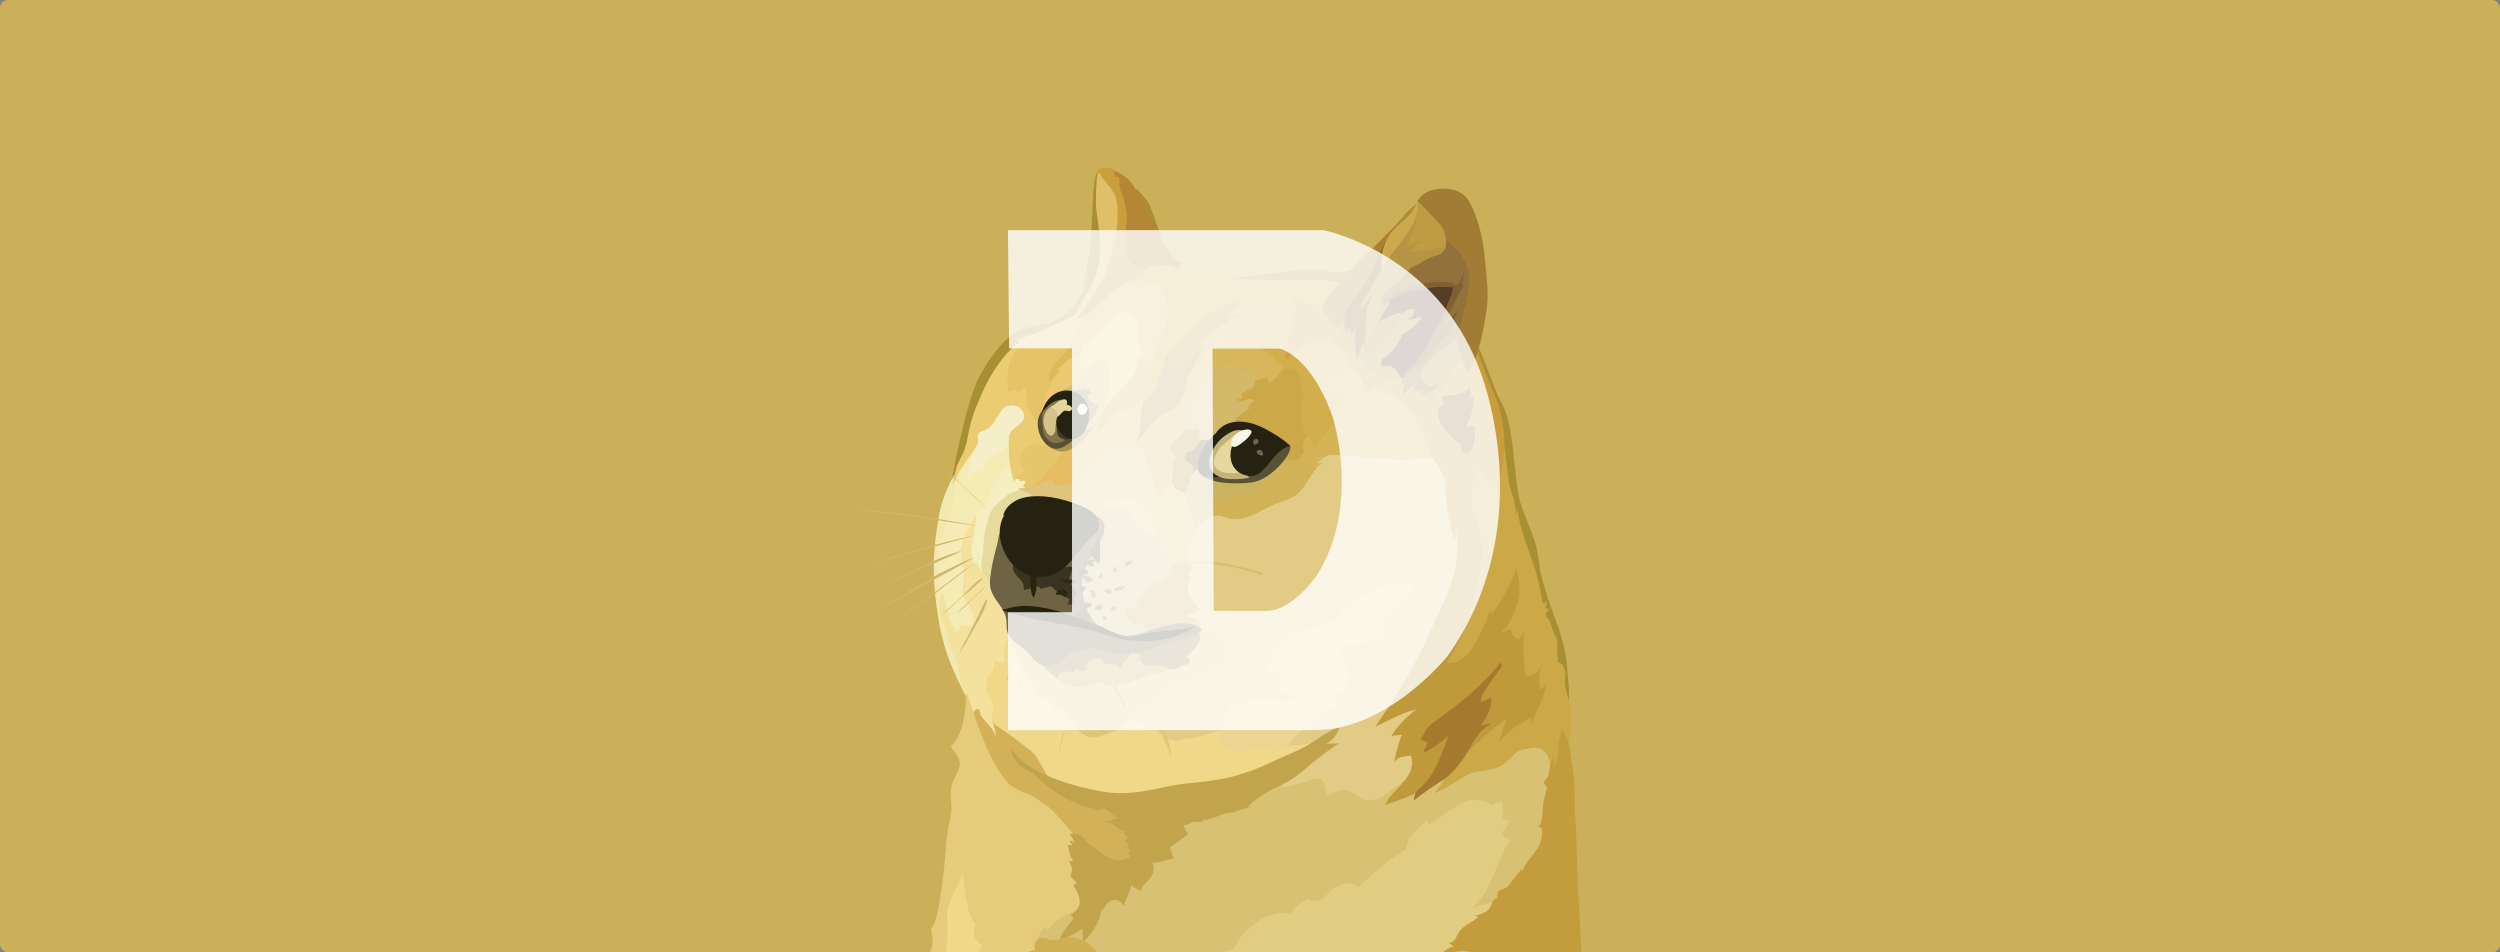 <svg fill="none" height="120" viewBox="0 0 315 120" width="315" xmlns="http://www.w3.org/2000/svg" xmlns:xlink="http://www.w3.org/1999/xlink"><rect x="0" y="0" width="315" height="120" fill="#808080" stroke="none"/><clipPath id="a"><rect height="120" rx="1" width="315"/></clipPath><clipPath id="b"><rect height="120" rx="1" width="315"/></clipPath><g clip-path="url(#a)"><g clip-path="url(#b)"><rect fill="#cbaf59" height="120" rx="1" width="315"/><path d="m143.509 93.408-1.855-3.512 1.079-4.392 7.696-2.972-3.275-6.721 1.618-6.787 3.039-6.077 9.39-1.477 6.901-6.579 14.899 1.127 2.925 15.931-5.632 20.058-3.209 10.384-13.006.492-6.039-4.184-7.072-2.953z" fill="#e2cc85"/><path d="m166.322 93.294s-1.798.824-4.865.634c-.89-1.193-7.109-1.751-7.109-1.751s-.776-.237-2.149.331c-1.382.558-2.688.492-3.909.795-1.222.303-2.433-1.287-3.37-1.619-.937-.35-2.178-1.193-2.178-1.193l-2.622-.256-5.263-2.224-8.358-8.33-2.272 3.559-.701 4.402 2.528 5.216 6.806 6.2 13.271 3.37 7.867-2.319 9.854-4.165z" fill="#f1d789"/><path d="m119.172 63.855 1.685-5.102 2.007-3.294 6.465-.54-1.94 5.661-5.406 9.617 2.244 8.586-3.976 1.988-1.221-1.874-.984-4.298-.067-4.828z" fill="#f4ecb4"/><path d="m126.423 92.944-1.24-1.732s-.331-.824-.142-1.543c.189-.729.161-.776.066-1.051-.094-.275-.89-1.221-.842-2.035.047-.824-.066-1.098.539-1.751.635-.634.445-1.732.445-1.732l.824.511.189-.284s.303.237.303.606c.066-.511-.208-2.878.417-3.417.634-.539 1.732 2.527 1.732 2.527l-.682-4.449-1.751-4.563-3.114-4.165-.19-4.591v-.398s-1.429 2.196-1.827 3.928c-.283 1.193.398 2.641.256 4.354-.114 1.704-.256 1.571.161 2.244.416.672 1.429 2.064 1.032 3.067-.35.861-1.543.256-1.543.256s-.237.701-.559.956c-.113-.416-.236-.681-.464-.937-.018.161-.066.379-.066.379s-.208-.653-.416-1.477c-.284-1.098-.587-2.546-.862-3.322-.113.445-.397 1.798-.397 1.798l.161 2.083.776 2.859.748 1.874.729 2.291.634 1.543.511 1.174.445 2.641 2.149 2.272 1.145.511z" fill="#f3e19d"/><path d="m120.299 59.69s-1.543 2.622-1.988 5.263-.843 5.434-.559 9.031c.284 3.626.824 5.85 1.259 7.44.748 2.641 2.689 6.314 2.689 6.314l.066-.142s-.511-.937-.776-1.94c-.256-1.003-.351-2.196-.587-2.736-.209-.539-.559-1.003-.729-1.666-.161-.634-.19-1.638-.682-2.385-.208-.303-.464-1.098-.539-1.893-.095-1.193.047-2.527-.067-3.626-.208-1.827-.35-3.067-.161-4.023.19-.956 1.174-3.673 1.78-5.831.398-1.382.161-2.546.89-3.748.729-1.193 1.174-2.244 1.335-2.972.189-.663-1.931 2.916-1.931 2.916z" fill="#f2e8b0"/><path d="m127.616 58.639s-.795.237-1.174.653c-.379.398-.54.729-1.051 1.401-.511.682-.539 1.221-.956 2.064-.416.824-1.335 2.064-1.448 2.509-.114.445-.303 2.527-.54 3.512-.208.985.237 2.196.237 2.196l.54-.114s0 .701.539 1.174c.54.464.634-1.571.634-1.571l2.017-6.806 3.038-2.064.331-1.666z" fill="#f5eec0"/><path d="m129.092 61.725s-1.429.095-2.129.606c-.284.208-.398.379-.701.634-.558.464-1.126.89-1.401 1.496-.303.606-.634 1.524-.861 3.256-.095.729-.095 1.401-.161 1.988-.095.795-.237 1.429-.161 1.874.095.909 1.032 1.382 1.126 2.414l1.941-.985 1.827-7.204 3.881-2.433-2.196-2.461z" fill="#e6db9d"/><path d="m129.395 126.028-8.661.208-4.591-.35s.284-3.37.35-4.165c.161-.493.701-1.894.862-2.149.113-.379.255-1.335-.067-2.509.209-.331.862-.511 1.591-7.042.284-2.433.331-4.279.539-5.434.303-1.637.511-2.243.464-2.859-.066-.984-.142-1.703-.047-2.461.142-1.003 1.126-2.196 1.098-3.02-.019-.653-.35-1.079-.634-1.477s-.512-.729-.512-.729 1.941-1.335 1.922-6.711c.066.019.114.047.114.047l.956 2.717.653.795 2.508 4.676 3.228 3.133 4.771 3.209 2.991 3.257.303 8.68-3.909 5.074z" fill="#e5cb7a"/><path d="m130.796 118.54s.067-1.079.956-1.78c.142.237.237.464.209.635.161-.284 1.287-2.102 3.833-2.575 2.547-.464 3.162-2.319 3.162-2.319l5.405-4.913 6.181-5.689 7.516-2.641 3.512-.861s.067.256-.066.824c.653-.047 2.102-.379 3.607-.909.606-.237 1.173-.331 1.476-.019.445.416.512 1.401.54 1.988.729-.161 1.571-.861 2.243-.795 1.08.114 2.036 1.382 3.134 1.382 1.448 0 2.101-.89 3.114-1.59.606-.416 1.477-.937 1.969-1.287 1.174-.861 13.593-4.657 13.593-4.657l4.354.284.701 4.676-.379 12.287-19.935 10.413-31.427 4.818-12.798-3.275z" fill="#d8c173"/><path d="m117.506 126.056s1.145-2.594 1.685-6.342c.445-3.067.047-3.768.161-4.752.161-1.477 1.827-4.354 1.969-4.913.113 1.145.445 5.471 1.638 6.437-.256.379-.682 1.685.842 2.688-.256.54-.776 1.193-.445 2.177.331.985.729 2.386.54 3.929-.54.113-1.127.35-1.591.795-.463.417-4.799-.019-4.799-.019z" fill="#f1d789"/><path d="m137.139 124.248 6.976-1.94.303.094s.161.095.161.417c.445-.256.823-.209 1.098-.379.142.303.284 1.306.909 1.429.653.142 1.353-.284 2.063-.823.701-.559 1.496-1.259 2.102-1.543.113.189.397.776.587 1.259.795-.634 2.177-3.209 4.146-3.162.189-.445.89-2.063 2.735-3.303 1.827-1.24 2.973-1.335 4.402-1.222.559-.728 1.288-1.382 2.064-1.845.236.094.89.492 1.704.113.823-.378 1.751-1.846 2.972-2.035 1.079-.161 1.893.398 1.893.398s3.559-3.531 6.011-4.705c-.095-.284-.284-1.354 2.594-3.72.161.142.047.539.161.558.047 0 .747-.303 1.637-.984 1.098-.824 2.414-1.685 3.209-1.922 1.496-.445 3.086.464 3.086.464s.19-.142.445-.208c.379-.066.653-.114.862-.189-.019.492.255 1.334 0 2.063 0 0 .397.237.937.398-.161.35-.512 1.24-1.098 1.666.492.236.558.511 1.259.748-.284.397-.748 1.079-.957 1.495-.208.445-.956 2.291-1.287 2.991-.35.701-.823 1.988-1.051 2.244-.236.255-1.05 1.353-1.685 1.893.559-.208 2.859-.909 3.834-1.174-.587.862-6.011 8.917-6.011 8.917l-10.924 3.257-5.357.908-27.916-.019-2.461-1.221z" fill="#e0cd81"/><path d="m129.329 61.469s-.823 0-.984.114.823.35 1.126.464.956.634 1.127 1.051c.16.398 5.916 2.717 5.916 2.717l4.07-.208 1.401-1.941-2.669-2.338 1.874-5.519-2.48.398-5.964 3.559-2.991 1.145z" fill="#dfc57c"/><path d="m138.265 63.296s.161.303.559.303c.842 0 1.618.208 1.94.634.54.681 2.035 2.859 2.035 2.859l3.578 1.287.237-4.212-3.909-2.717-4.449 1.638v.208z" fill="#e5cc7c"/><path d="m137.565 64.858s.653.047 1.476-.256c.824-.303 2.177-.956 2.764-.701.824.35.653 1.448 1.543 2.433.54.606 1.524.587 2.083 1.24.558.653 2.48.35 2.48.35l.729 3.928-2.925 3.749-.956 4.657h-3.957l-3.616-1.429-1.78-4.307.89-4.354z" fill="#d2c281"/><path d="m145.213 65.048s.142.047.303.047c-.114.095-.35.303-.256.843.095.539.398 1.221.142 1.638.114.142.284.303.445.776.161.464.209.89 1.259.956-.236.142-.416.331-.416.331s.729.634 1.098 1.221c.379-.019 1.382-.331 1.382-.331l.208.142.445-.189s-.416-.161-.114-1.174c.284-.89.54-.843.559-.909.019-.066.208-1.003.208-1.382.142-.492.256-1.988.256-1.988l-.303-3.304-1.704-1.032-1.382-1.335-1.306 2.461-.862.861-.066 2.13z" fill="#e2c270"/><path d="m149.312 62.283s.303.861.416 1.524c.067-.208.067-.398.067-.398s.236 1.306.284 1.846c.094-.019.189-.047.208.047.019.095.237 1.145.189 1.732.114-.208.653-1.032 1.59-1.59.379-.237.824-.492 1.288-.511.729-.019 1.259.464 2.13.464 2.101 0 4.004-1.543 5.405-2.016 1.032-.35 1.921-.606 2.546-1.174.303-.256.843-.824 1.335-1.666.653-1.126 1.335-2.101 2.016-2.224-.539.095-.937.066-.937.066s.208-.208.559-.492c.35-.284.776-.634 1.382-.634 1.079 0 1.618.161 2.224.161.606-.019.956-.161.956-.161s.634.445 2.064.445c1.429.019 2.385.142 3.133.208s3.256-.208 3.976-.189c.748.019 1.353.331 1.353.331l-2.319-6.74-8.33-7.279-4.96 3.512-7.63 7.63-7.383 2.736-1.543 1.732v2.641z" fill="#ccb360"/><path d="m165.877 58.421s.209-.208.559-.492.776-.634 1.382-.634c1.079 0 1.619.161 2.224.161.606-.019.957-.161.957-.161s.634.445 2.063.445c1.43.019 2.386.142 3.133.208.748.066 3.257-.208 3.976-.189.748.019 1.354.331 1.354.331l-1.051-3.038-1.221-2.319-3.484-3.815s-4.184-2.461-4.212-2.48c-.019-.019-1.448-.398-1.448-.398l-3.787 2.291-3.436 8.889-.066 1.874 2.224 1.051c.559-.937 1.174-1.685 1.752-1.78-.521.057-.919.057-.919.057z" fill="#d5b457"/><path d="m165.83 59.056c-.331.019-.606-.047-.681-.284-.284-.795-.512-.909-.748-.909-.237 0-.559.511-.748.558-.189.047-.417-.587-.417-.587l-.208-.095s-1.221.795-2.082 1.732c-.862.937-2.272 2.527-2.906 2.811-.635.284-2.812.379-3.56.54-.747.161-1.571.7-1.685.824-.113.123.332.256.398.379.066.114-.729.066-.795.189-.048.095.189.634.303.909.208-.095.416-.161.653-.161.729-.019 1.259.464 2.13.464 2.101 0 4.004-1.543 5.405-2.016 1.032-.35 1.921-.606 2.546-1.174.303-.256.843-.824 1.335-1.666.36-.577.71-1.117 1.06-1.514z" fill="#d2b257"/><path d="m135.69 105.903s-.189-.701-1.921-2.509c-.493-.511-.795-.937-1.127-1.24-.823-.776-1.306-.984-1.893-1.429-1.287-.956-2.688-.956-3.767-2.13-1.08-1.174-2.339-3.417-3.209-5.708-.862-2.291-1.098-3.02-1.098-3.086 0-.066.236-.511.539-.445.303.066.303.653.379.795.019.047.236.35.511.653.445.511 1.079 1.127 1.401 2.035-.066-.776-.331-1.638-.331-1.638s1.666 1.051 3.085 2.149c1.43 1.098 2.017 1.477 2.433 2.177.417.7 1.401 2.546 1.875 3.086.473.539 6.929 2.575 6.929 2.575l3.067 2.291 1.524 3.341-1.193 1.874-2.291.493-3.72-1.666z" fill="#d2b159"/><path d="m127.426 94.392s.777 1.24 2.67 2.414c1.704 1.032 4.402 1.969 6.806 2.527 1.382.331 2.764.587 4.004.606 3.342.047 5.642-.909 8.491-1.221 1.543-.161 3.436-.284 5.405-.748 2.528-.606 4.023-1.287 6.058-2.244 1.477-.681 2.831-1.193 3.929-1.846 1.543-.909 2.669-1.922 3.976-2.224-.161.445-.332 1.24-1.619 2.063.681-.019 1.619-.066 1.619-.066s-.909.539-2.509 1.751c-.984.748-2.291 2.016-3.625 2.859-.862.54-1.799.937-2.414 1.259-1.496.823-2.102 1.24-3.086 2.243.35-.019.378 0 .378 0s-1.24.161-2.129.634c-.19 0-.512-.066-1.08.095-.444.142-1.031.464-1.637.634-.862.256-1.146.142-1.146.142l.142.284s-1.126-.019-1.495.019c.066.019.047.048.047.048s-.047 0-.189.066c-.114.066-.303.189-.587.255-.114.019-.208.019-.35.048.047.113.416.748.587 1.126-.142.095-2.272 1.704-2.272 1.704s.094.142.161.331c.066.209.094.512.161.654.161.284.255.331.255.331s-.255.047-.7.161c-.379.094-.843.255-1.496.35-.189.019-.398.047-.606.047.095.209.511 1.004-.255 1.922-.777.909-1.004 1.051-1.24 1.638-.067-.048-.19-.142-.379-.237-.256-.114-.606-.284-.729-.511-.019.094-.114.464-.284.89-.237.634-.587 1.259-.653 1.732-.256-.284-.729-.843-1.382-.729s-1.174 1.003-1.287 1.259c0-.161-.114-.284-.142-.095-.019.209-.379 2.386-2.386 4.146-.019-.444-.019-1.429-.066-1.751-.189.19-.417.464-1.78 1.051-1.334.587-1.126 1.174-1.126 1.174s-.114-.937.606-1.922c.728-.984 1.173-1.448 1.173-1.524 0-.019-.019-.113-.094-.208-.095-.095-.284-.208-.284-.284.113-.047 1.24-.587 1.174-1.704-.067-1.003-.493-1.524-.796-1.893-.047-.048.445-.398.379-.511-.047-.067-.653-.512-.729-.748.019-.114.047-.303.095-.417.066-.208.113-.35.094-.492-.047-.237-.302-.89-.378-.956.066.019.539 0 .539 0s-.378-.606-.445-.89c-.066-.284-.208-1.032-.284-1.174.161.019.559.048.559 0 .019-.142-.35-.378-.189-.558.113.019.331.114.539.379-.113-.303-.303-.89-.7-1.127.189-.066.823-.237 1.382.095.558.331.748.795.748.795s.331.255.842.634c.587.464 1.335 1.127 2.528 1.59.255.142.908.142 1.382.048.284-.067.444-.161.586-.237.114-.066.209-.095.209-.095s-.19-.378-.351-.586c.161 0 .351.018.351.018s.113-.255-.398-.747c.114-.114.256-.19.256-.379-.161-.019-.445-.256-.511-.35.094-.066.236-.284.397-.35-.142-.114-.492-.587-.653-.635.161-.047.445-.208.445-.208s-.795-.208-1.051-.379c-.255-.189-.634-.511-.861-.605-.237-.095-.653-.142-.824-.332.161.048.417 0 .606 0 .142 0 .208.019.256.019-.019-.066-.019-.208.35-.255.35-.067.511-.161.511-.161s-.35-.019-.748-.398c-.397-.379-.729-.681-.956-.729-.237-.047-.681.161-.956.142-.379-.047-.54-.236-.54-.236s-1.259.113-4.051-1.591c-2.414-1.476-3.465-2.783-3.465-2.783s-.284-.095-.653-.303c-.908-.473-2.167-1.458-2.13-2.745z" fill="#c2a44d"/><path d="m162.252 37.577s.331.095.558.379c.445.511.729 1.477-.284 2.509.398.142.559.189.909.142-.35.416-1.145 1.306-1.193 2.083-.047.634.351.824.351.824s-.606.701-.635 1.874c.142-.161.464-.511.938-.89.7-.558 1.666-1.193 2.319-1.59-.019.256.066.492.066.492s1.221-1.003 2.244-.558c.463.208.255.861.255.861s.634-.237 1.079.208c.445.445 1.079 1.59 1.401 2.035.142.208.511.606.89 1.221.445.729.937 1.732 1.287 2.717.019-.492.142-1.259 1.543-.776 1.401.492 2.992 1.524 4.326 3.559 1.335 2.035 1.666 4.326 2.338 5.197.682.842 1.382 2.243 1.43 2.83.047.587-.208 2.48 1.192 7.601.398-1.59 1.004-5.121 1.004-5.121l.331-3.114.379-9.636-10.063-8.358-7.866-5.708-5.121.492z" fill="#caa13e"/><path d="m180.947 51.918s-.142-.937-2.508-2.527c-2.367-1.571-4.213-1.571-5.916-2.906-1.307-1.051-2.67-3.465-3.56-4.26-.861-.786-1.003-3.058-1.003-3.058l2.906-2.433 4.326-6.248 3.654-4.023 1.751 2.433 2.433 2.859 1.354 5.736.492 8.396z" fill="#b59544"/><path d="m183.872 61.981s.161-1.827-.464-3.768c-.624-1.94-1.987-5.386-2.622-6.673-.255-1.429-.066-1.543.209-1.704.284-.161 1.306-.748 1.874-2.811.558-2.064 2.319-2.13 2.319-2.13l1.079-.795 1.638 4.099 1.429 3.701.445 2.83.331 2.414-.776 5.102-3.834 3.465z" fill="#c89d3a"/><path d="m129.395 126.028s-.861-1.591-.908-2.272c-.019-.653.236-1.079.236-1.079s-.331-.493-.634-.606c.066-.331.189-.729.445-1.004.256-.302.748-.7.842-.842.095-.142.142-.331.417-.379.284-.047.587-.047.587-.416v-.682s.113-.066.208-.189c.066-.095.114-.208.161-.237.095-.047.54-.189.776-.142.237.048.862.303 1.193.284.682-.019 1.477-.539 2.736-.303 1.893.351 2.338 1.638 3.436 2.367.748.511 1.524.284 1.637.284h.256c.047 0 .398-.398.587-.379.379.019.416.332.653.35.559.067 1.638-.283 2.177-.141.256.066.587.331.682.681.113.35.019.795-.256 1.051-.587.539-1.145 1.051-1.259 1.495.161.114.445.379.445.379s-.255.237-.729.464c-.208.095-.539.255-.908.303-.701.066-1.572.161-2.083.909-.511.747-2.272.331-2.272.331z" fill="#ceb052"/><path d="m180.786 99.939s1.477-1.969 1.988-2.944c.511-1.003-1.618-13.735-1.618-13.735l4.278-14.019-.113-4.563s.208-4.212.7-6.039c.587 1.051 2.414 2.319 2.812 2.991.189-1.287.823-4.004.728-6.901.351.54 1.193 5.964 1.193 5.964l.843 3.654 1.098 3.881 1.221 4.099.729 2.83.416.681.35 1.193.332 1.287.956 3.02.558 2.48.445 4.496s.161.558.208 1.051c.019.492-.066.776-.066.861 0 .095.161 1.079.095 1.827-.095.748-.095 1.335-.682 1.874s-.956 3.748-.956 3.748l-1.051-.7s.209-.956-.283-1.827c-.493-.861-1.449-1.051-1.988-.909-.54.114-1.619.284-1.969.587-.332.303-1.146 1.24-1.893 1.666-.938.558-2.462.606-3.276.795-.823.189-1.732.748-2.688 1.401-.994.644-1.997 1.107-2.367 1.25z" fill="#cca847"/><path d="m180.786 120.623s.824.539 2.339.908c1.514.37 5.386 2.594 5.386 2.594l3.256 1.988 4.023.303 3.531-.492s.113-1.496-.114-7.072c-.236-5.594-.416-6.389-.416-6.806 0-.416-.142-7.516-.303-9.059s-.047-3.114-.095-4.023c-.047-.909-.558-4.61-.795-5.566-.256-.956-.748-1.429-.823-1.429-.067.019-.464 1.799-.464 2.244s-.095 1.524-.095 1.798c-.066-.019-.095-.189-.095-.256-.094.237-.208.653-.255.7-.048.047.066-.398 0-.492s-.19-.047-.161-.284c.019-.237.066-.416.066-.416s-.284.416-.492 1.477c-.208 1.051-.208 1.079-.284 1.174-.066.114-.445.492-.464.634-.019.256.35.511.379.653.019.237-.332 1.335-.445 1.874-.114.54-.066 1.591-.19 2.13-.094.492-.189.776-.511.985.237.047.464.113.464.113s.331 1.401-.511 2.594c-.303.416-.379.606-.7.984-.635.701-1.127 1.496-1.174 2.017-.048-.19-.067-.464-.067-.464s-.984 1.145-1.401 1.798c-.539.843-1.287.795-1.495 1.004-.208.208-.256.587-.189.89-.19.047-.54.113-.777.842-.113.379-.397.748-.842 1.003-.445.256-.985.332-1.259.398.237.066.331.066.445.142-.142.237-.795.606-1.524 1.079-.729.445-1.079 1.098-1.259 1.524-.19.398-.464.653-.909.701.189.113.464.378.606.463-.208.048-.559.048-1.193.587-.662.549-.89.71-1.193.758z" fill="#c39d3c"/><path d="m166.72 125.867s.587-.909 2.064-1.477c1.476-.587 3.038-.7 3.653-.89.587-.189 1.051-.445 1.78-.587-.066.559-.095 1.004-.256 1.382.54.095 1.894-.956 2.622-1.192.729-.237 2.386-.587 2.528-.701.142-.113.445-.795.539-.823.095-.019.351.142.512.142.303 0 2.432-1.969 4.117-1.941 1.666.019 3.56 1.401 3.276 2.641.445-.255.908-.492 1.287-.397-.047.16-.066.35-.066.35s.908-.208 1.145.094c.256.303.114.587.729 1.307.492.606.35.748.256.956.236.066 1.401.464 2.48 1.477 1.079 1.003-8.614.378-8.614.378l-17.882-.161z" fill="#d2ba6b"/><path d="m194.843 86.176s-.302 1.638-.842 2.67-1.126 2.461-1.126 2.461 0-.511.113-.956c-.681.398-2.338 1.354-2.811 1.78-.445.398-1.193 1.098-1.382 1.429.445-1.306.908-2.48.984-3.02-.681.492-3.862 3.114-5.519 4.847l-5.159 4.175s-.795.445-1.826.861c-.89.379-1.941.701-2.717 1.003.208-.558.539-1.05 1.003-1.524.492-.464 1.969-2.064 2.196-2.811.209-.776.256-1.24-.019-1.893-.255.066-.842.095-1.24.208-.397.114-.823.54-.823.54s.303-1.732.956-3.37c-.492.019-1.335.161-1.335.161s1.174-1.969 3.181-3.341c-.332.066-1.079.256-1.799.558-1.174.492-2.461 1.221-3.417 1.619.539-.748 4.326-6.153 6.579-11.189 2.243-5.026 3.086-6.314 3.578-9.012.256-1.335.189-3.304.256-5.074.066-1.751.284-3.323.142-4.373.586.729 2.783 2.783 2.858 7.374.067 4.591-2.101 10.791-4.401 14.133.558.161 2.016.35 3.511-2.244 1.496-2.594 1.477-3.322 2.017-4.402.066.54.047.729.047.729s2.177-2.641 3.209-5.964c.208 1.429.824 2.688-.142 5.311-.861 2.366-1.988 2.944-1.988 2.944s.559-.095 1.382-.587c.142.35.114.748.35.89.237.142.559.379.606.606.256-.379.653-.861.777-1.221-.095.748-.161 4.023.189 5.689.729-.066 1.477-.114 1.988-1.429-.351 1.287-.351 2.064-.114 3.162.388-.265.738-.738.738-.738z" fill="#c0993a"/><path d="m170.251 33.999s-.729.303-1.969.303c-1.079 0-.776-.416-2.461-.416-2.594 0-11.653 1.496-13.243 1.477-1.032-.019 3.483.445 3.483.445l11.539.161 2.319-.189.862-1.751z" fill="#a88f33"/><path d="m140.329 56.557s-1.477 1.126-2.102 1.988c-.634.861-.956 1.429-1.666 2.13.237.019.492-.066.492-.066s0 .189-.113.237c.236-.019.416.066.539.189-.208.114-.776.681-.331 1.354.331.511 1.032.558 1.032.558s-.161.464.511.416c1.448-.066 3.067-.701 3.815-.539.748.189 1.174.256 1.704 1.174.558.909 1.05 1.051 1.05 1.051s.332-.843.256-2.102c.445-1.079.445-2.13.445-2.13l-.492-3.626-2.149-2.717-2.783 1.543z" fill="#e3c571"/><path d="m142.97 56.017s.208.492 1.079.54c-.095.208-.095.237-.066.398.018.161.047.398.047.398s.113-.047.255-.189c.048.208-.047.539 0 .776.048.237.142.416.142.416s.019-.047.048-.095c.019-.047.189.511.653.937 0-.114.047-.189.047-.189s0 .161.114.331c-.047-.019-.095-.066-.095-.066s.048 1.496.303 2.272c.066-.095.095-.114.114-.161 0-.047-.019.416-.067.748-.066.331-.019.795-.019.795s.256-.208.559-.331c.284-.114.748-.464 1.032-1.24s.378-1.354.378-1.354.161.303.19.558c.019.237.464.114.464.114l.094-1.032.559-2.338.511-1.448 2.461-3.834 4.449-3.417 3.881.89 3.275-4.449-5.641-3.389-5.339.558-4.847 6.711-3.881 6.087z" fill="#d8b65b"/><path d="m170.932 46.305s-.331.066-1.287.558c-.956.492-1.619.653-1.988 1.382-.379.729-.398 1.306-.398 1.306s.654-.284 1.032-.379c.398-.095.843-.066.795.095-.047.142-.189.303-.189.303s.748-.019.729.35c-.019.379-.142.776-.284.956-.142.189-.729.464-.795.682-.161.445.066.464-.019.824-.066.35-.379 1.032-1.401 2.225-1.051 1.193-1.496 2.035-1.496 2.035s-.511-.956-.776-1.78c-.189.095-1.193.653-1.193.653l-2.328-8.112.047-.54s.208-.256.256-.729c-.351-.114-.398-.208-.862-.653s-.842-.985-1.618-1.354c-.114-.208-.256-.492-.824-.606-.558-.114-.909-.208-.909-.208s.303-.114.445-.35c-.35.047-.634.161-1.401.142-.776-.019-.861-.047-1.287.019-.426.066-.937.256-1.127-.398-.208-.161-.653-.019-1.031.54-.379.558-.512 1.003-1.24 1.221-.019.142-.095.511-.332.909-.208.35-.539.701-.984 1.221-.701.824-.587 2.177-1.704 3.209-1.127 1.032.189-2.859.189-2.859l1.799-4.307 5.121-5.008 7.951-.54.777 4.118 3.881 1.335z" fill="#d3ae4d"/><path d="m172.191 47.214-3.341-4.818-2.338-1.799s-1.666-3.067-1.78-3.162c-.095-.066-1.666-.237-2.669-.303l.189.464s.331.095.558.379c.445.511.729 1.477-.284 2.508.398.142.559.189.909.142-.35.416-1.145 1.306-1.193 2.083-.047.634.351.824.351.824s-.606.701-.635 1.874c.142-.161.464-.511.938-.89.7-.558 1.666-1.193 2.319-1.59-.019.256.066.492.066.492s1.221-1.003 2.244-.558c.463.208.255.861.255.861s.634-.237 1.079.208 1.079 1.59 1.401 2.035c.142.208.511.606.89 1.221.445.729.937 1.732 1.287 2.717.019-.379.095-.909.748-.909z" fill="#caa13e"/><path d="m122.097 60.901s-.237-.587 0-1.732.606-1.685.729-3.37c.114-1.685 1.221-3.786 1.221-3.786l3.039-1.382 2.148.587.635 2.878-2.717 1.496s-.142.634-.909 1.145c-.776.511-1.827.909-2.082 1.429-.256.539-.332 1.003-.332 1.003s-.776-.161-1.24.35c-.492.521-.473.985-.492 1.382z" fill="#f4efc8"/><path d="m128.231 60.135s-.256.161-.445.558c-.189-.303-.634-2.102-.653-3.72-.019-1.619-.114-2.016.256-2.575.378-.558 1.845-1.145 1.637-2.149-.208-.956-1.079-1.354-2.149-1.079-.747.189-1.306 1.78-2.082 2.575-.587.606-1.287.511-1.477.843-.255.445-.019.89-.094 1.174-.019.095-.256.606-.682 1.221-.861 1.24-2.319 2.991-2.509 4.563.067-.89.019-.909.256-1.893l-.142-.237.937-3.067.606-2.527 1.354-4.231 2.385-4.326 2.319-2.594 2.414.161.284 3.626 1.382 6.806 2.906 3.578-4.657 3.133z" fill="#ebcc73"/><path d="m129.679 61.422s-.397.095-.539.019c-.142-.066-.284-.161-.237-.256.047-.095.303-.256.303-.331 0-.066-.019-.256-.237-.284-.217-.028-.284.114-.284.114s-.208-.161-.378-.189c.142-.019.303-.019.303-.019s-.398-.189-.824-.237c.237-.142.701-.558 1.004-.558.302 0 .492-.047.444-.208-.047-.161-.284-.398-.539-.492.095-.114.161-.284-.066-.748-.237-.464-.142-.776-.067-.89.067-.142.303-.398.417-.558.113-.161.208-.379.397-.492.095-.066.398-.189.701-.303.331-.114.606-.256.795-.114.208.142.114.331.114.331s.653-.237 1.24.066c.587.284 2.016.464 2.016.464l.511 1.032-3.389 2.906-1.401.701z" fill="#e5c66b"/><path d="m134.384 56.67s-1.051.701-1.287.956c.142.019.378.114.284.256-.114.142-.796.634-1.174 1.098-.398.464-.776 1.051-.909 1.335-.142.256-1.221 1.003-1.59 1.098.776 0 2.338-.956 2.925-.956-.019.284.161.606.492.634.331.019 1.287.208 2.575-.587 1.287-.776.861-1.354 1.401-1.732 1.032-.682 1.448-1.287 2.016-1.666.558-.379.861-.464.861-.464s.019-.284.19-.256c.161.019.208.161.208.161s.984-.701 2.243-.89c-.047-.019-.066-.066-.066-.066s.095-.047.114-.095c0 0 .066-.095.113-.047.048.047.114.398.209.54.208-.095.605-.985.605-.985l.956-2.736v-2.499l-.747.142-5.614 2.385-3.407 3.531z" fill="#e6bd62"/><path d="m150.552 44.412s.492-.114.861-.35c-.113.303-.113.634-.605 1.354-.493.729-.512.824-.909 1.571-.398.776-.445 1.893-.824 2.385.303-.142.54-.161.54-.161s-.379.331-.54.682c-.161.35-.445 1.079-1.145 1.524-.701.445-1.59.729-2.547 1.78-.956 1.032-1.94 2.338-2.432 2.811.255-.445.606-1.335.7-1.922.095-.587-.019-1.287.142-2.064s.161-1.335.937-2.688c.777-1.354 2.102-6.058 2.102-6.058l2.859-.909z" fill="#b6933f"/><path d="m148.488 42.679s-.861 1.24-1.098 2.338c-.236 1.098-.019 1.003-.161 1.543-.142.54 0 1.003 0 1.003s.379-.681 1.193-1.174c.814-.492 1.477-.842 1.874-1.259.398-.445.729-1.174 1.591-1.732-.351-.047-.843-.208-.937-.189.35-.398 1.4-1.003 2.461-1.732 1.05-.748.984-1.051 2.688-1.799-.558.095-.824-.047-1.287 0 .189-.398.842-.587 1.495-1.24.653-.653-.416-1.619-.416-1.619l-4.989 3.02z" fill="#c49937"/><path d="m134.942 40.426.114-.909 1.429-2.291 1.496-4.023v-5.5l-.114-3.181.237-2.083.18-.663.189-.256 1.221.634 1.685 2.291.161 4.421-1.637 6.976-4.677 5.102z" fill="#dfc068"/><path d="m138.663 21.267s-.748.019-.909 3.133-.237 4.752-.35 6.295c-.114 1.543-.379 2.48-.512 3.389-.142.909-.208 2.149-.634 2.906-.189.35-.587 1.448-1.524 2.272-1.051.909-2.622 1.543-2.859 1.59-.416.095-2.527.303-3.388.776-.303.161-.824.35-1.401.89-1.146 1.032-2.67 2.878-3.768 5.102-1.685 3.323-3.37 12.703-3.37 12.703l.379-.634s.047-.843.89-2.319c.823-1.477.587-3.133 1.732-5.964.445-1.079 1.003-2.48 1.685-3.673 1.079-1.94 2.385-3.607 3.701-4.515 2.149-1.477 4.515-1.798 4.515-1.798l2.547-1.685s.445-.861 1.032-1.846c.823-1.382 1.874-2.925 2.101-5.168.35-3.323-.492-5.5-.445-7.469.048-1.969.066-3.417.464-3.768.398-.35.114-.218.114-.218z" fill="#a88f33"/><path d="m138.663 36.129s1.126-2.764 1.637-5.216c.095-.492.284-.985.332-1.382.236-2.319.302-3.275 0-4.544-.237-.937-1.146-1.78-1.619-2.433-.464-.681-.682-.937-.587-1.079s.464-.379.824-.35c.35.019 1.258.095 2.016.937.729.843 1.306 3.701 1.306 3.701l.606 3.768 1.543 4.752z" fill="#c99e3d"/><path d="m149.217 33.251s-.208.095-.587 0c.019.189-.019.558-.378.795-.398-.161-4.118.161-4.118.161s-1.732-.303-2.272-2.594c-.379-1.524.284-3.626.066-5.008-.331-2.035-.795-2.433-.842-3.067-.047-.634-.095-.795-.095-1.193-.208-.047-.331-.114-.539-.114-.048-.189.047-.35-.161-.682.113.047.89.142 1.798 1.003.748.701.748.956.862 1.098.142.142 1.287 1.126 1.779 2.101.493.975 1.449 4.099 1.666 4.61.067.208.209.416.559.89.549.681 1.353 1.808 2.262 1.997z" fill="#b58634"/><path d="m143.083 23.7c.35.558 1.004 1.685 1.543 2.878.559 1.259.89 2.291 1.591 3.133-.379-1.098-1.051-3.256-1.449-4.023-.445-.814-1.353-1.685-1.685-1.988z" fill="#a88f33"/><path d="m136.646 39.262s-.956.237-2.735 1.174c-.587.303-1.146.558-1.685.795-1.401.634-2.906 1.221-4.099 1.543.095.114.142.161.142.161s0 .464.256.729c-.142.142-2.036 1.429-1.477 5.736.378-.142.823-.331.89-.331.113.019.142.331.284.331s.605-.189 1.098-.824c-.019.256-.303 2.83 1.221 4.563.284-.331 1.003-1.429 1.003-1.429l.019-.35s.066-1.221.464-2.338c.398-1.127 1.174-1.94 1.174-1.94l4.051-5.784z" fill="#e6c367"/><path d="m132.86 47.753s-.284.208-.606.303c-.066-.237-.161-1.051.398-1.846.653-.956 2.082-2.196 2.48-3.181.255-.634.142-2.224 2.414-4.26 2.271-2.035 3.161-2.736 3.161-2.736l3.673-1.846 4.515 1.78-2.243 8.794-1.742 4.118-6.929-1.306z" fill="#dcba5a"/><path d="m135.501 45.368.861-1.079v-.767s.956-.256 1.988-1.306c1.032-1.051 2.461-3.067 3.72-2.944 1.259.142 1.382 2.736 1.43 3.465.047.729.208 2.385.464 3.275.284.89-3.067 4.26-3.067 4.26l-2.272 1.732z" fill="#e9ce77"/><path d="m138.17 54.351s.701-1.098.19-1.335c.303-.682.861-1.401.861-1.401s.398-.985 1.685-2.196c1.287-1.221 2.083-2.016 2.291-2.83.208-.824.208-1.619.208-1.619s.256.208.445.303c.208.095 1.193.909 1.051 2.546s-.748 2.319-.748 2.319-.587.587-1.003.89c-.445.303-.606.653-1.354.681.113-.095.255-.142.255-.142s-.776-.095-1.192.284c-.417.379-1.307 1.543-1.751 1.893-.445.284-.938.606-.938.606z" fill="#cdae50"/><path d="m169.645 35.94s-1.496-.606-3.484-.682c-1.987-.066-4.894.047-7.743.066-3.067.019-5.85-1.051-9.712-1.24-.634-.379-2.243-2.035-7.279 1.477.303-.019 3.654-.776 4.818.682 1.174 1.448.842 3.909.681 4.496-.302 1.306-1.287 3.209-1.684 4.544-.398 1.335-.303 2.035-.587 2.972-.284.937-.909 1.401-.54 2.48.492-.303.748-.303 1.571-2.149.824-1.846.654-3.162 2.017-4.724 1.334-1.571 3.559-3.72 4.401-4.26.843-.54 7.554-4.023 14.578-.701 1.694-.18 2.963-2.963 2.963-2.963z" fill="#d2a83e"/><path d="m144.257 34.652s-.019-.161-.047-.208c-.114-.237-.256-.379-.256-.379s-1.666-.303-2.508-.208c-1.477.161-2.812 1.988-3.437 2.925-.634.937-1.401 2.385-2.243 3.133.019-.114-.047-.208-.047-.208s.047.066-.048.161c-.094.095-.094.142-.047.189l.142.142c.047 0 1.354-.587 3.133-2.244 1.893-1.732 3.342-2.622 4.099-2.925.577-.265 1.259-.379 1.259-.379z" fill="#c29637"/><path d="m176.574 27.534s-.303.379-.682.795c-.842.89-1.94 1.893-2.877 2.925-.89.984-1.893 1.751-3.02 3.039-1.126 1.287-2.433 2.717-2.764 3.133-.303.416-.54 1.098-.54 1.448-.16-.114-.35-.237-.35-.237s.095.189.284.416c.237.331.606.748.795 1.003.303.416.464.909.493 1.079.113.019.842.161 1.751-1.335s2.101-3.133 2.101-3.133l1.893-2.811 1.193-2.385 1.496-2.669z" fill="#ac8132"/><path d="m178.515 25.622s-1.146.937-1.591 1.496-1.495 2.035-1.495 2.035l.378-.047 1.922-1.704.748-1.335z" fill="#a88f33"/><path d="m178.164 100.848s-.019-.776.417-1.24c.445-.464 1.571-1.145 2.669-3.701 1.098-2.546 1.221-3.133 1.221-3.133s-1.969 1.685-3.18 2.083c.284-.587.445-1.003.587-1.306-.161-.142-.843-.303-.909-.379.379-.379.587-1.306 1.354-1.922.984-.748 2.783-2.035 4.184-3.181s4.146-3.815 4.496-4.591c.208.303.255.492.255.492s-1.382 1.799-2.101 2.944c-.634.984-.587 1.543-.587 1.543l1.306-.558s.379 1.401-1.334 3.531c.748-.284 1.05-.114 1.476-.35-.7.445-1.666 1.051-2.574 2.717-.89 1.666-2.102 3.607-4.146 4.818-1.988 1.278-3.134 2.234-3.134 2.234z" fill="#a67a2e"/><path d="m173.034 36.924s-.776 1.619-.89 2.878c-.019.303-.095.54-.095.89-.019 1.127.067 2.385-.189 2.972-.095-.237-.142-.398-.237-.492-.142.398-.397 1.638-.606 2.102-.094-.303-.302-1.354-.283-2.594.018-1.24.047-1.477.047-1.732-.047.379-.303.89-.398 1.193-.142-.256-.303-.587-.492-.861-.114.189-.256.464-.379.606-.019-.114-.066-.416-.094-.843-.019-.492-.048-1.126-.019-1.259.047-.256.445-1.259 1.287-2.177 1.004-1.098 2.035-3.209 2.338-3.862.303-.653 1.591-3.37 1.591-3.37h.984l-1.429 3.256s-.862 1.78-1.307 2.433c-.445.653-1.382 2.527-1.798 3.256.303-.398.558-.606.861-.984.294-.265 1.108-1.411 1.108-1.411z" fill="#8c6228"/><path d="m178.534 25.498s-.19.682-.748 1.354c-.587.701-1.846 1.638-2.461 2.385-.559.729-1.685 2.717-1.174 5.074.189-.511.539-1.524 1.476-2.669.938-1.145 1.941-2.461 2.433-3.483.492-1.032.559-1.846.559-1.846l.189-.237-.114-.54z" fill="#cba94c"/><path d="m197.702 88.287s-.378-1.032-.492-1.969c-.114-.937.189-1.126-.161-2.196-.208-.653-.587-.558-.682-.653-.094-.095-.16-1.079-.142-1.619.019-.54-.018-1.24-.113-1.543-.142-.114-.237-.208-.445-.909-.237-.701-.35-1.051-.464-1.259-.113-.208-.445-.398-.445-.606 0-.417.379-.634.379-.748-.019-.237-.303-.047-.379-.114-.094-.114.237-.795.114-.89-.047-.047-.379.35-.464.237-.095-.114-.208-1.24-.379-1.988-.161-.729-.331-1.259-.35-1.477-.019-.208-1.306-3.881-1.619-4.771-.302-.89-.539-1.846-.634-2.291-.094-.445-.161-1.354-.208-1.259s-.019.558-.095.54c-.066-.019-.303-1.638-.378-1.893-.067-.256-.464-1.127-.559-1.751-.094-.634-.303-2.291-.445-3.417-.142-1.126-.208-1.59-.208-1.874 0-.142.047-.956-.114-2.064-.189-1.193-.558-2.641-.889-3.483-.635-1.59-2.32-5.661-2.622-6.673 0-.256.331-.114.331-.114s.823 2.064 1.429 3.654c.587 1.59 1.146 2.991 1.288 3.133.113.142 1.003 1.704 1.401 4.26.397 2.556.539 4.913.776 6.484.113.748.208 1.543.445 2.338.255.861.653 1.751 1.173 3.114.445 1.145.777 2.102.957 2.925.208 1.051.208 1.846.331 2.366.113.445.284 1.335.681 2.622.398 1.287.985 2.944 1.382 3.976.777 2.064 1.127 3.786 1.24 4.705.105.947.455 4.222.36 5.206z" fill="#a88f33"/><path d="m178.581 25.385-.048.114s.142.047.114.237c0 .095 0 .464-.047.776-.048.331-.142.587-.161.795 0 .445.066.956-.559 2.225-.189.35-.303.653-.397.861-.237.511-.284.587-.492.824.331-.189 1.524-.937 2.129-.824-.416.237-1.05.701-1.448 1.306.095.019.492.095 1.127 0 1.05-.161 2.224-.54 3.256-.464 1.126.066.681-1.354.681-1.354l-1.306-2.859-2.461-1.732z" fill="#be9c44"/><path d="m184.999 46.797s-1.098-1.098-1.543-4.865c-.445-3.787-.35-9.362-.35-9.362l-.89-2.177s-.19-1.448-.653-1.988c-.464-.54-1.382-1.448-1.799-1.893-.416-.445-.89-1.051-1.174-1.145.142-.237.776-1.571 3.209-1.59 2.433-.019 3.181 1.335 3.436 1.827.256.492 1.401 2.622 1.827 6.673.398 4.051.417 4.354.351 5.755-.048.776-.303 2.575-.748 4.496-.407 1.628-.852 3.446-1.666 4.269z" fill="#a17c34"/><path d="m181.553 50.025s.511.066 1.051-.237c.35-.019 1.619.142 2.594-1.098.066.284.236 1.051-.209 1.732.237-.237.587-.331.635-.398.018.35.35 1.429-1.051 4.051.378-.416.823-.398 1.221-.445.019.492.284 2.149-.417 3.038-.463.606-1.221.417-1.221.417s.019-.208 0-.398c-.019-.256-.113-.511-.047-.682-.095-.047-.492-.208-.984-.681-.824-.776-1.894-2.102-1.969-3.086-.095-1.098.889-1.335.889-1.335s-.113-.095-.208-.256c-.047-.161-.095-.416-.284-.625z" fill="#8c6228"/><path d="m174.255 38.117s-.047-.066-.303.237c.047-.303.095-.587.114-.861.094-.208.255-.464.463-.701-.142.284-.236.54-.236.54s.35-.653.861-1.051c.35-.284.795-.416.985-.681.208-.284.161-.331.208-.379 0 0 .464-.303 1.174-1.193.094-.114.236-.237.331-.35.161-.066.54-.237.984-.464.464-.256.985-.606 1.307-.748.634-.284 1.306-.256 1.618-.7.237-.066.493-.776.445-1.382.351.142 2.149 1.259 2.764 3.701.445 1.732-.35 4.402-.681 5.689s-.379 2.244-.843 2.83c-.587.776-2.48 1.874-2.944 2.414-.397.445-1.59 1.571-1.543 2.385.048.606.796.937.957 1.051.16.114.16.256.463.189.303-.066.417-.208.54-.208.142.019.142.047.208.047s.142-.019.142-.019-.047.861-2.063 1.127c-.142.019-.284.066-.464.095.236-.114.378-.114.634-.464-.284-.047-1.098-.095-1.306-.161.066-.114.284-.416.463-.558.161-.142-.018-.189-.16-.114-.067.047-.379.256-.701.539-.237.208-.445.492-.823.748-.114-.379-.095-1.098.35-1.619-.114.019-.332.35-.54.284-.019-.142-.047-.606.066-1.032.114-.426.729-1.174.729-1.174l2.973-5.311.634-4.023z" fill="#92723a"/><path d="m174.094 38.344s-.161.114.161.331c-.047.066-.161.303-.303.464-.161.189-.331.303-.398.464-.142.331-.255.558-.255.701s-.048 1.051-.445 1.638c-.142.208-.303.558-.417.795-.236.416-.445.748-.492.937-.095.331-.161 1.24-.161 1.24s.208-.256.284-.35c-.113.237-.236.492-.416.682.113-.095.445-.331 1.003-.824.776-.653 1.988-1.751 3.465-2.622-.445.161-.824.161-1.127.208.237-.237 2.367-2.736 3.484-2.972.113-.142.094-.303.094-.303l-.956-.095-1.94.416-.284-1.496z" fill="#b18e3e"/><path d="m177.18 46.863s-.256.256-.492.89c-.067-.066-.284-.303-.464-.634-.35-.587-.89-1.335-2.149-.909-.019-.398-.047-.606 0-.89.208-.047.842-.558 1.477-1.306.445-.511.861-1.098 1.145-1.846.189-.142.511-.379.937-.653.606-.416 1.335-.984 1.449-1.619-.284.114-.89.398-1.799.35.35-.161.89-.331.824-1.032.142-.095.255-.161.255-.161s-.113-.047-.331-.047c-.019-.066-.048-.161-.208-.114-.161.047-.19.047-.209.114-.066.019-.284 0-.445.114-.161.114-.605.492-.776.558.066-.114.161-.284.161-.284s-.464.047-.795.189c-.606.208-1.306.587-2.016.956.066-.114.094-.189.142-.208.047-.019.161-.047.161-.066 0-.019-.048-.189-.019-.256.019-.066.416-.842.747-1.287.332-.445.398-1.079.398-1.079l1.448-.729 4.071-.937 2.641.161-.332 1.827-1.561 3.19-1.335 2.906-1.524 1.78z" fill="#543e26"/><path d="m183.778 38.959s-1.591 1.969-2.036 2.272c.284-.606 2.036-4.212 2.67-5.216-.142-.114-.331-.114.113-1.874-.378.89-.511 1.354-.823 1.59-.303.237-.35.161-.559.161.067-.114.048-.237.048-.237s-1.335-.161-2.244-.161c-.908 0-2.716.492-3.72.89-.795.331-1.24.331-1.524.539-.284.237-.445.492-.587.558-.113.066-.653.237-.776.416-.114.189-.303.398-.303.445 0 .047-.047.114.095.066.047-.019.397-.208.795-.445.54-.303 1.193-.653 1.666-.861 1.354-.54 1.78-.445 2.385-.558.635-.114 1.543-.379 2.149-.379.606-.019 1.751 0 2.016.047-.113.095-.208.208-.16.606 0 .114-.095.237-.19.511-.284.776-.823 2.064-1.126 2.717-.417.89-.89 1.638-1.127 2.102-.236.464-.748 1.685-1.259 2.338-.511.653-.776 1.051-.937 1.193s-1.306.985-1.221 1.287c.208-.066 1.524-.558 2.48-1.638.956-1.079 1.146-1.732 1.893-2.319.748-.587 1.335-1.571 1.685-2.385.294-.757.228-.994.597-1.666z" fill="#806031"/><path d="m149.501 53.651s-.208.861-.681 1.287c-.464.416-1.288.776-1.382 1.477-.114.701.823 1.051.823 1.051s-.511.843-.511 1.477c0 .653-.019.776.047 1.401-.113.066-.189.189-.189.189s.047.606.511.984c.464.379.862.606 1.098.511.048.095.095.237.095.237s.35-.89.587-1.666c.236-.795.445-.682.539-1.751.095-1.079 1.127-2.906 1.127-2.906l.7-1.571-1.145-.89z" fill="#b6903c"/><path d="m151.631 55.194s-.35.35-.653.776c-.303.416-.54.795-.985.956-.444.161-.728.161-.7.606s.445.634.682.861c.255.237.463.634.35 1.079.142-.066.397-.142.634-.653.237-.511 1.893-3.625 1.893-3.625z" fill="#685026"/><path d="m158.153 48.009s.142-.379 0-.653c-.142-.284-1.003-.379-1.429-.701-.445-.331-.985-.558-1.43-.416.067-.161.332-.511.114-.587-.208-.066-.984.284-1.193.445-.208.161-.681.35-.776.464s-.256.331-.35.237c-.095-.066-.142-.237-.303-.142s-.937.729-1.079 1.098c-.142.369-.464 1.193-1.43 2.13-.956.937-1.382 1.543-1.098 1.893.284.35.417.095.464.398.019.142.048.511-.047.89-.114.492-.303.956-.047 1.051.653.208 1.287-.189 1.429-.066.284.256-.161 1.174.511 1.354.682.189 1.354-.161 1.354-.161l2.48-1.335 2.385-1.259 1.221-2.414-.653-2.016z" fill="#d4b968"/><path d="m155.815 53.773s-.416-.634.095-1.193 1.24-.795 1.524-1.145c-.095-.114-.209-.142-.209-.142s.256-.511.824-.776c-.142-.142-.331-.256-.54-.256-.463 0-.747.284-1.173.284-.417 0-.464-.208-.464-.208s.7-.066.634-.379c-.066-.331-.189-.331-.189-.331s1.353-.558 1.59-.861.208-.653.256-.795c.161 0 1.098-.492 1.476-.284.379.208.114.776.114.776s1.145-.861 1.732-1.704c.511.047.748-.35 1.127-.35.463 0 1.192.634 1.334 1.988.095.776.237 1.221.095 2.594-.066.776-.047 2.433.189 3.256.161.653.54.587.54.587s-.066.284-.331.511c-.256.237-.284.861-.256 1.098.047.237.142.511.142.511s-.303.35-.379.587c-.066.237-.378.398-.605.398-.237 0-.114-.019-.417 0s-.398.066-.587 0-.331-.142-.255-.748c.066-.606-2.339-2.016-2.339-2.016z" fill="#cca849"/><path d="m151.3 59.756s.861 1.145 4.401 1.145c1.685 0 2.272-.161 2.623-.256.378-.095 1.798-.653 3.227-2.338 1.288-1.524 1.004-2.149 1.004-2.149l-.748-.114-2.433.331-7.203 3.067z" fill="#585136"/><path d="m153.941 60.04s-3.067.682-3.067-1.259c0-1.893 1.893-3.881 2.366-4.231.493-.35 1.666-.748 1.666-.748h2.831l.539 1.429-.236 3.086z" fill="#252211"/><path d="m156.771 54.379s-.587-.54-1.921.189c-1.335.729-2.414 2.243-2.481 3.626-.066 1.221 1.004 2.13 2.67 2.177 1.24.047 1.988-.095 2.366-.189-.094-.114-.587-.729-.587-.729z" fill="#c3b378"/><path d="m156.194 54.682s-.142-.114-.559.114c-.35.189-.861.681-1.259 1.032-.255.208-.416.303-.558.464-.587.701-1.079 1.846-.795 2.414.284.558 1.221 1.221 3.606.776z" fill="#e6d89c"/><path d="m155.417 55.856s-.378.587-.378 1.524c0 .956.539 2.48 2.527 2.594 1.524.095 2.547-2.196 3.654-3.086.843-.682 1.354-.701 1.354-.701s-.862-.937-3.162-2.149c-2.272-1.221-4.818-1.382-6.2.492.653-.047 2.764-.587 2.764-.587l1.032.331z" fill="#252211"/><path d="m158.39 57.096c-.066-.142-.114-.331.161-.379.284-.047.397-.019.492.189.095.208.189.379.047.464-.142.076-.511 0-.7-.275zm-.445-1.335s-.095.066-.047-.066c.019-.161.142-.445.444-.379.303.066.237.398.19.492-.048.095-.303.256-.492.189-.19-.066-.095-.237-.095-.237z" fill="#6f674d"/><path d="m132.32 56.367s.748.558 1.619.54c.861-.019 1.969-.909 2.48-1.477.303-.331.559-.682.843-.956.236-.237.397-.35.511-.511.161-.189.331-.54.416-.653-.208.161-.511.445-.823.634-.303.189-.956.54-1.221.634-.256.095-2.906 1.496-2.906 1.496z" fill="#ac924c"/><path d="m133.466 49.372s.416-.284 1.221-.464c.776-.189 2.338-.331 2.338-.331l1.287.558.512 1.94-.938 2.016-1.192.748-1.354-2.177z" fill="#9f8e57"/><path d="m131.781 51.104-.445.331s.114-.208.208-.842c.095-.634.587-2.177 1.306-3.067.72-.89.701-.843.701-.843s-.208-.047-.379.095c.095-.208.701-.956 1.307-1.335.605-.379.842-.492 1.476-.189.635.303.795.464 1.259.445.464-.019.862-.511.862-.511s.094.303-.256 1.003c-.35.7-1.732 2.13-1.732 2.13l-2.878 1.969z" fill="#eac970"/><path d="m133.911 49.135s2.082.284 2.716-.303c.019.066.095.066.095.114 0 .047-.047.095-.047.095s.113-.019.208-.019c.095.019.161.047.256.047.094 0 .208-.019.208-.019s-.019.161-.142.237c.095 0 .189.019.189.095s.019.303-.094.35c-.142.047-.284-.019-.284-.019s0 .256.142.511c.189.35.586.748 1.126.634 0 0 .284.682-.909 2.196-.161.208-.331.492-.539.729-.161.379-.19.558-.19.558s2.017-.776 2.594-2.546c.587-1.78.701-3.531.587-5.168-.019-.464-.095-.795-.208-1.032-.284-.587-1.079-.492-1.401-.161-.464.464-1.24 1.619-2.319 2.414-1.099.795-1.146.937-1.988 1.287z" fill="#d7bc6b"/><path d="m131.412 51.691s-.398.237-.606 1.127c-.208.909.189 2.016.416 2.366.237.35.748 1.306 1.827 1.354.237 0 .511-.047.776-.161.379-.161.748-.416 1.051-.653.464-.35.843-.653.795-.681-.113-.047-2.858-2.319-2.858-2.319l-1.032-1.155z" fill="#585136"/><path d="m134.005 55.459s.559-.047.89-.256c.331-.208-1.94-2.461-1.94-2.461l.161 2.433z" fill="#453a25"/><path d="m131.592 51.521s-.284.54-.284.682c-.048.464.094 1.922.208 2.385.113.492.729 1.24 1.524 1.24.492 0 1.174-.303 1.174-.379 0-.095-.701-.189-.89-.539-.114-.189-.161-.653-.19-1.127-.018-.303-.018-.634.095-.748.256-.284.303-1.098.303-1.098l.909-1.685h-1.193l-1.429.89z" fill="#84754b"/><path d="m131.241 52.041s.937-1.24 1.78-1.524c.842-.284 1.221-.114 1.221-.114l-.492 1.259-.701.776.048.398s-.114 1.051.587 1.78c.7.729 1.221.701 1.524.701.302 0 1.173-.256 1.618-1.306.398-.985.729-2.244-.066-3.512-.776-1.259-2.149-1.306-2.414-1.306-.265.009-2.347.104-3.105 2.849z" fill="#252211"/><path d="m155.275 56.254c-.35-.161-.018-1.145.332-1.448.35-.303.795-.653 1.571-.7.284-.019.559.161.511.35-.066.35-.558.843-1.003 1.193-.615.483-1.013.786-1.411.606z" fill="#f7f7e7"/><path d="m136.343 50.886c.256-.019.587.189.654.464.066.303-.161.909-.654.909-.397 0-.605-.492-.605-.634 0-.142.066-.284.094-.331.019-.028.067-.36.511-.407z" fill="#f8f6de"/><path d="m132.652 51.104s-.653.303-.956.937c-.303.634-.237 1.259-.19 1.496.048.237.284.824.445 1.032.161.208.379.35.54.331s.492-.445.492-.701.019-1.335.331-1.922c.275-.587-.662-1.174-.662-1.174z" fill="#d4c38b"/><path d="m132.746 51.057c-.113.066-.303.161-.255.284.047.114.445.189.587.464.161.284.161.587.113.729.048-.019.19-.095.332-.237.208-.237.463-.558.681-.558.142 0 .284.066.417.066.208 0 .416-.066.445-.284.047-.284-.398-.539-.654-.492.048-.189.114-.464-.094-.653-.209-.189-.862.142-1.004.237-.151.095-.568.445-.568.445z" fill="#e2d59d"/><path d="m147.788 70.945 1.401-.416.397.284s.284.606.729.681c-.142.303-.511.558-.492.776.019.218.208.379.208.379s-1.259 2.083 1.221 4.184c-.586.237-1.334.558-1.732.748.284.066.89.189 1.146.416.255.237.255.303.492.445.236.142.378.331.331.416-.161-.095-.7-.379-.795-.114-.095.256-2.338.161-2.338.161l-3.787.729s.142-.379-.255-.729c-.464-.416-1.032.019-1.638-.445-.795-.606-.823-1.306-1.079-1.571.256-.161.776-.398 2.016-.558-.047-.095-.208-.379-.113-.634.113-.331.587-.539.445-.937.208-.047.303-.047.823-.701.492-.653.795-.795 1.174-.843.379-.047.606 0 1.306-.653.493-.464.332-.861.332-.861s.321-.104.208-.757z" fill="#cbac5a"/><path d="m143.651 71.153c.019-.095.095-.142.606-.095s3.749-.303 4.629-.35c.89-.066 4.023-.019 5.547.303 1.524.322 3.067.701 3.815.89.748.208.984.284.956.379-.019.095-.189.189-.284.161-.095-.019-2.575-.776-3.342-.937-.766-.161-3.417-.587-4.865-.558-1.354.019-1.893-.019-3.039.114-1.145.142-3.038.331-3.606.256-.559-.066-.445-.066-.417-.161z" fill="#d6bc6f"/><path d="m151.271 78.575s1.941 1.051 2.641 2.338c.512.956-.303 1.429-.303 1.429s1.099 0 .957.606c-.067.379-1.894 1.401-3.115 1.94-1.24.54-1.193.511-1.798.606-.587.095-2.196-.189-2.528.284-.331.464-.189.956-.094 1.032.094.066.861.161.861.161s-.161.445-1.751.492c-1.591.047-1.988.161-2.083.331-.094.161.303.066 1.032.189.729.114 1.751.189 1.751.189s-.331.284-1.192.511c-.985.256-2.528.492-2.992.776.237.161.587.398.748.416-.397.095-.956.303-1.051.379.142.095.332.208.332.208s-.795.956-1.259 1.193c-.464.237-3.134 1.477-4.052 1.24-2.291-.606-2.575-3.114-3.133-3.304-.842-.284-1.24.284-1.988-.114.331-.237.511-.379.862-.54-.379-.189-2.339-1.429-2.339-1.429s-.236-.539-.681-1.306c-.379-.653-.937-1.524-1.354-2.291-.909-1.685-.956-2.461-1.779-3.417.142-.189.634-.161.634-.161l6.901 2.272 12.239.35 3.181-4.544z" fill="#dfc677"/><path d="m133.144 85.504s.095.114.256.208c.236.161.586.35.823.634.095-.142.331-.398.748 0 .416.398.937.114 1.259.208.331.114.35.161.35.161s.189-.161.606-.331c.256-.095.558-.161.89-.256.303-.066.634-.161.861-.161.208.142.956.937 3.957-.237 2.83-1.098 3.483-1.221 3.957-1.051.047-.114.094-.331.823-.303 0-.303-.606-1.335-.606-1.335l-3.341-1.145h-1.827l-5.481 1.003-3.038 1.732z" fill="#c4a859"/><path d="m131.317 83.582s.066.511.824 1.051c.747.539.984.861.984.861s.142-.189.256-.379c.113-.208.208-.445.397-.511.379-.161 1.24.142 1.43.095.16-.047.113-.379.284-.379.397-.019.653.256.795.256s.492-.019.539-.095c.048-.076.066-.861.606-1.24.587-.416 1.306-.237 1.496-.142 0 .142.019.492.397.511.379.019.417-.047.748.066s.729-.019.909.54c.161-.047.539-.095.445-.634.189-.142.35-.237.748-.795.094-.142.255-.303.378-.511.331 0 .729-.066 1.259.398-.161.114-.255.189-.303.303.048.047.237.237.379.445.142.189.237.416.416.464.398.114 1.051-.047 1.78 0 .7.047 1.287.303 1.543.464.095-.047.095-.066.331-.019.237.047.417.066.161-.237.142.066.303.208.445.066s.256-.35.653-.398c.398-.047.54.019.701-.398.208-.511-.511-.511-.511-.511s.331-.303.7-.701c.445-.416.956-.956 1.079-1.619.208-1.221-.984-1.382-.984-1.382l-5.784 1.78-7.071-.35z" fill="#927d49"/><path d="m126.12 66.874s-.189.237-.303.795c-.113.558-.066.492-.161.89-.094.398-1.259 4.354-.823 5.689.435 1.335 1.192 1.827 1.666 2.906.094.237.189.379.236.587.161.701.019 1.24.209 1.94.066.237.236.511.492.795.558.587 1.477 1.145 1.874 1.543.559.587 1.354 1.78 2.367 1.893.539.066 1.306-.161 1.94-.539.559-.35.909-.843 1.496-1.127.416-.208.861-.284 1.259-.379.823-.161 1.571-.189 2.016-.095.682.142 2.291.634 3.181.634.35 0 1.173-.047 2.063-.284 1.354-.398 2.992-1.079 4.071-1.382.634-.189 1.145-.237 1.666-.35.889-.208 1.637-.492 2.063-1.032-.284-.331-.634-.843-2.527-.824-2.149.047-4.629 1.24-5.85 1.429s-1.751.35-3.114-.142c-1.335-.492-1.383-.824-1.383-.824s-1.4-.985-1.987-3.483c-.587-2.509 0-4.326 1.524-6.058.397-.445.303-.843.303-.843s1.003-1.354.728-2.622c-.302-1.259-2.243-1.003-2.243-1.003z" fill="#6e6342"/><path d="m127.739 71.087s-.142.256-.114.511c.019.256.095.587.862 1.335.653.653.511 1.382.511 1.382s.331.066 1.221-.35c.7-.331.937.256.937.256s.284-.161.653-.208c.379-.047.587-.189.587-.189s.824.842 1.543 1.24c.653.35 1.032.587 1.354.35.303-.208.303-.634.284-.824 0 0-.095-.237-.284-.492-.209-.303-.54-.653-.559-.937-.047-.653.492-1.429.379-1.619-.114-.189-.54-.237-1.59.142-1.089.36-5.784-.596-5.784-.596z" fill="#39331f"/><path d="m130.219 75.318s-.54-.511-.35-2.991c.284-.019.681.066.681.066s.294 1.922-.331 2.925z" fill="#292311"/><path d="m126.376 64.981s.094-.066.208-.189c-.189.35-1.051 1.751-.35 3.957.7 2.196 2.461 3.834 4.629 3.909 2.167.076 3.303-.985 4.61-2.575.511-.634 1.098-1.429 1.618-1.969.776-.843 1.382-1.079 1.382-1.893 0-1.666-1.704-2.414-4.212-3.162-2.509-.748-4.771-.653-5.945-.142-1.145.558-1.637 1.145-1.94 2.064z" fill="#252211"/><path d="m134.431 76.066.19-.095s.047-.748.35-.729c.303.047.445.445.416.587-.019.142-.094.379-.397.35-.398.009-.559-.114-.559-.114z" fill="#3f3824"/><path d="m133.589 72.885s.189-.066.416.161c.19 0 1.004-.095 1.259.066.256.161.332.303.332.303s-.956.208-1.477 0c-.53-.18-.53-.53-.53-.53z" fill="#2d2815"/><path d="m137.801 73.027c0-.047-.511-.398-1.051-.511-.094-.019-.113.047-.189.047-.047-.019-.066-.161-.066-.161l-.303.161s-.047.066.114.189c.142.114.378.208.444.398.067.189.067.256.095.284.019.019.35 0 .511-.095.161-.104.464-.246.445-.312z" fill="#82764f"/><path d="m133.021 74.949s.095-.653.729-.681c.653-.047.776.587.776.587l-.379.379c0-.009-.284-.407-1.126-.284z" fill="#2d2816"/><path d="m137.139 72.138s-.351.379-1.127.492c-.066-.095-.208-.284 0-.587.208-.303.445-.398.682-.303.236.047.397.208.445.398z" fill="#574f35"/><path d="m138.568 72.602c.019-.095-.047-.114 0-.161.047-.047.303-.142.35-.095.019.019 0 .095 0 .189 0 .095 0 .189-.047.256-.066.095-.256.142-.35.114-.095-.019-.114-.161-.114-.189.047-.019.161-.066.161-.114zm1.619-1.022c0-.047.161-.142.255-.142.142 0 .142.114.161.142.047.019.047-.019.095.066.047.095.113.237.066.331s-.237.161-.284.142c-.066-.047-.274-.473-.293-.54z" fill="#82764f"/><path d="m136.93 72.819s.209.047.493.284c-.095.066-.237.142-.237.142s-.019-.218-.256-.426z" fill="#6e6342"/><path d="m136.466 70.737c-.047-.047.142-.161.256-.142.114.019.161.095.284.114.123.019.142-.047.189-.095.048-.047.209-.019.237 0 .019.019.047.066.047.066s0-.114.095-.189c.095-.066.189-.066.256-.047.019.066.113.303.094.35-.019.047-.303.114-.35.066.047.114.256.35.284.398.019.047-.208.161-.303.142-.132-.009-.947-.483-1.089-.663zm1.241-1.571s-.019-.066-.095-.114c-.066-.019-.284 0-.284.114s.189.748.397 1.079c.237.331.398.606.559.682.161.066.256-.047.284-.095.019-.047.066-.398.047-1.221-.019-.824-.047-1.619-.094-1.666-.048-.047-.237-.047-.303.047-.067.095-.493 1.032-.511 1.174z" fill="#585136"/><path d="m136.864 74.012s-.331-.208-.653-.066c-.303.142-.284.701-.284.701s.208.095.416-.047c.209-.142.474-.379.521-.587z" fill="#574f35"/><path d="m137.489 74.76c-.019-.189-.189-.189-.189-.284.018-.095.113-.161.208-.161.094 0 .189.114.303.189.113.066.284.189.303.331s-.19.54-.417.54c-.227-.009-.161-.426-.208-.615zm1.827-.256s-.379.114-.35 0c.018-.114.113-.142.236-.142.048-.047.142-.114.237-.114.094 0 .142.047.142.047s.255-.114.331-.047c.066.066.019.066.066.142.048.066.114.208.114.284s-.284.237-.511.208c-.265-.057-.218-.331-.265-.379zm2.205-.426s.114.066.019.142c-.066.066-.397.189-.681.208-.284 0-.54.047-.54-.047 0-.095.237-.284.379-.331.047-.066.142-.114.236-.114.114 0 .559-.047.682-.066.114-.019.208.047.142.142-.028.066-.237.066-.237.066zm.654-2.925s-.142.303-.303.303c-.161-.019-.161-.066-.161-.114 0-.066.161-.237.142-.284-.048 0-.161 0-.142-.114 0-.095.161-.208.303-.189.047-.047.208-.142.378-.142.161 0 .303.047.303.142 0 .095-.189.303-.255.35-.076.076-.171.123-.265.047zm-2.159 5.594s-.189.019-.189.114c0 .047.047.047.114.019.047 0 .113-.019.113-.019.019.019.019.114.161.114.066 0 .208-.047.331-.114.114-.047.209-.095.209-.189-.048-.161-.142-.237-.284-.237s-.209.047-.209.047-.047-.095-.208 0c-.161.095-.142.095-.095.142.086.076.057.123.057.123zm-1.069.984c0-.047.236-.142.303-.114.066.019.255.379.255.416 0 .047-.237.161-.331.161-.095 0-.256-.161-.256-.189 0-.019.114-.047.114-.066.028-.047-.085-.161-.085-.208zm-.748-1.382c.047-.019.047-.066.113-.114.067-.047.142-.019.142-.019s.048-.095.161-.114c.114-.019.209 0 .19.047 0 .142.094.237.094.35 0 .114-.066.256-.303.35-.236.066-.558.066-.605.047-.048-.019-.095-.208-.048-.303.038-.104.18-.199.256-.246z" fill="#82764f"/><path d="m138.502 76.416s-.161.095-.161.142c-.019.047-.019.114-.019.142s.208-.019.237-.047c.009-.019-.057-.189-.057-.237z" fill="#6e6342"/><path d="m137.091 75.971c.095.019.256 0 .379.047.095.047.161.142.066.256-.094.114-.189.284-.397.256-.237-.019-.464-.142-.464-.237-.019-.114.047-.256.113-.331.095-.076.142-.028.303.009z" fill="#585136"/><path d="m136.978 76.066s-.303.237-.379.35c-.095.114-.558.7-.7.824.047-.095.16-.237.16-.237s-.284.161-.397.511c-.114.35.634.54 1.126.682.493.142.682.189.682.189s-.284-.416-.464-.861c-.189-.445-.284-.492-.161-.701.095-.208.237-.35.237-.511-.057-.151-.104-.246-.104-.246z" fill="#574f35"/><path d="m126.186 76.814s.067.019.209 0c.142-.019 1.618-.558 3.161-.464.682.047 1.894.142 3.418.558 1.94.511 4.354 1.524 5.916 2.102.416.161.823.445 1.126.558 1.193.464 1.24.464 1.941.587.823.114 1.666-.161 2.546-.35 1.079-.237 2.925-.35 4.544-.587.842-.114 1.543-.35 1.543-.35s-1.288 1.287-4.374 1.751c-1.542.237-2.811.161-3.767.047-.984-.095-1.638-.237-2.13-.379-.558-.161-1.704-.587-3.114-.937-.985-.256-2.083-.445-3.342-.681-3.105-.568-6.474-1.221-7.677-1.855z" fill="#252211"/><g fill="#cfb66c"><path d="m124.577 64.252c-.331-.303-.681-.606-1.003-.909-.332-.303-.653-.606-.985-.909l-.984-.937c-.161-.161-.331-.303-.492-.464-.161-.142-.351-.303-.512-.445-1.306-1.24-2.622-2.48-3.909-3.72 1.335 1.221 2.641 2.433 3.976 3.673l.464.464c.16.161.331.303.492.464l.984.909c.332.303.653.606.985.937.331.331.653.634.984.937zm-17.342-.189s4.752.492 7.072.824c2.148.303 8.869 1.335 8.869 1.335m-15.941-2.158c1.335.114 2.67.256 4.005.398.681.066 1.334.142 1.987.208l1.004.114c.331.047.653.095.984.142l3.976.634 1.988.331c.653.114 1.306.237 1.988.35-.653-.066-1.335-.161-1.988-.256l-1.988-.284-3.976-.587c-.331-.047-.653-.114-.984-.161l-1.004-.114c-.653-.066-1.334-.161-1.987-.237-1.335-.161-2.67-.331-4.005-.54zm15.468 3.398s-5.074 1.287-6.787 1.78c-1.685.464-6.787 2.016-6.787 2.016"/><path d="m122.703 67.461c-1.127.331-2.244.653-3.389.956l-3.389.909c-1.126.331-2.243.653-3.37.985l-1.685.464c-.558.161-1.126.303-1.703.464.558-.189 1.126-.379 1.684-.539l1.685-.54c1.127-.35 2.244-.681 3.37-1.032 1.146-.284 2.272-.587 3.418-.861 1.088-.275 2.234-.549 3.379-.805zm-12.864 6.92c.558-.208 6.995-3.209 8.491-3.909.747-.35 2.925-1.127 2.925-1.127"/><path d="m109.839 74.381c.492-.189.956-.416 1.429-.634l1.401-.653 2.811-1.354c.937-.445 1.846-.937 2.812-1.354.492-.208.984-.379 1.476-.54l.748-.237c.256-.066.492-.142.748-.208-.937.445-1.922.824-2.859 1.259-.937.464-1.893.843-2.858 1.259l-2.859 1.259c-.956.388-1.893.805-2.849 1.202zm.624 2.622s5.831-3.417 7.838-4.515c1.051-.587 4.449-2.272 4.449-2.272"/><path d="m110.463 77.003c.985-.606 1.988-1.221 2.992-1.846l1.495-.909c.511-.303 1.004-.587 1.524-.89.511-.303 1.004-.606 1.524-.89.256-.161.511-.284.777-.398l.795-.398c1.05-.511 2.101-1.032 3.209-1.477-1.004.634-2.036 1.174-3.067 1.732-.512.284-1.032.539-1.543.824s-1.004.587-1.524.861c-.512.303-1.004.587-1.524.861l-1.543.843c-1.051.568-2.083 1.127-3.115 1.685zm12.24-6.039s-3.626 2.783-4.799 3.673c-1.174.89-4.629 3.389-4.629 3.389"/><path d="m122.703 70.964c-.748.634-1.543 1.24-2.319 1.827l-2.338 1.798c-.796.587-1.572 1.193-2.367 1.78s-1.59 1.145-2.433 1.685c.748-.634 1.543-1.221 2.338-1.799.796-.577 1.619-1.145 2.386-1.732l2.338-1.799c.805-.587 1.581-1.193 2.395-1.761zm-4.137 6.626s.843-.701 1.893-1.685c1.307-1.221 2.907-2.783 3.418-3.067"/><path d="m118.566 77.59c.417-.416.862-.824 1.307-1.221l.681-.587c.208-.189.445-.398.653-.606.417-.416.824-.861 1.24-1.287.209-.208.417-.416.653-.606.114-.095.237-.189.379-.256.114-.066.237-.189.398-.208-.095.142-.209.208-.303.331-.114.095-.208.208-.303.303-.208.208-.445.398-.653.587-.445.379-.909.748-1.354 1.145-.445.398-.861.824-1.306 1.221-.483.407-.928.805-1.392 1.183zm5.661-3.786s-3.086 3.02-3.72 3.512z"/><path d="m124.227 73.804c-.284.331-.587.634-.89.909l-.937.89c-.303.303-.587.606-.909.909-.331.284-.634.558-.984.824l.909-.89c.302-.303.634-.558.956-.861l.908-.89c.313-.312.616-.615.947-.89zm.142 1.638s-.35 1.032-1.003 2.319c-.796 1.59-1.988 3.578-2.509 4.591"/><path d="m124.369 75.441c0 .35-.095.653-.208.956-.114.303-.237.606-.379.89s-.303.587-.464.861c-.161.284-.35.558-.492.843l-.956 1.685c-.331.558-.653 1.126-1.003 1.666.236-.606.558-1.174.861-1.732.331-.558.634-1.127.937-1.704.142-.284.284-.587.398-.89.142-.303.284-.587.397-.861.142-.303.256-.587.398-.861.161-.293.293-.577.511-.852z"/></g><path d="m127.739 83.203s-.937 1.24-.843 2.811c.256-.824.578-2.083.843-2.811zm.89 1.24s-.332 3.37-.606 5.027c.388-1.912.464-1.751.606-5.027zm6.2 5.225s-1.401 4.118-1.429 5.263c.302-1.174.889-3.578 1.429-5.263z" fill="#dec270"/><path d="m138.104 82.948s2.272 3.749 3.976 6.948c-.464-1.609-1.524-4.563-3.976-6.948z" fill="#cbaf59"/><path d="m144.21 88.466s1.779 3.067 3.37 6.806c-.19-1.609-.701-4.364-3.37-6.806z" fill="#e3c677"/><path d="m162.157 93.995c.379-.237 1.127-1.524 1.78-1.846.653-.331 1.145-.398 1.732-1.051.587-.682.748-1.098 2.035-1.638 1.799-.776.559-1.78.559-1.78s.303-.303.634-.539c.464-.35 1.003-.776.956-1.524-.066-1.259-.303-3.086-1.335-4.146 1.004-.208 2.925-.35 4.118-.653 1.382-.35 2.016-.843 2.016-.843s-.795-1.354.493-2.717c1.287-1.354 2.338-2.177 3.114-3.701-.89-.114-2.243-.587-5.708.729.256.114.54.303.54.303s-2.13.587-2.907 1.24c-1.353 1.145-1.524 2.083-2.991 2.783-1.476.701-2.944.511-4.165 1.079-1.221.558-1.401 1.051-1.846 1.259.095.114-.019.303.161.464-.113.161-.776 1.24-1.448 1.24.066.256.634.445.634.445s-.416.303-1.477.379c.54.558 1.051 1.174 2.462 2.064-.114.237-.587.587-.398 1.032.208.445.748 1.051 2.906 1.543-1.098.047-2.385.303-4.118.066-1.732-.208-2.016-.331-3.086-.066.114.114.417.114.682.416-.284.019-2.064-.208-2.669.587-.635.824-.909 2.177-.862 3.086-.331.161-.653.445-.492 1.032s1.003.776 1.543 1.145c.539.398.587.539 1.098.445.54-.114 1.335-.653 1.799-.653.463 0 .795.35.795.35s1.259-.606 1.382-.492c.113.114.019.843.142.956.123.085 1.543-.757 1.921-.994z" fill="#ecd592"/><path d="m186.336 46.326c-5.638-14.618-19.574-17.326-19.574-17.326h-39.762l.153 14.89h7.92v33.248h-8.073v14.862h38.661c9.318 0 16.787-9.401 16.787-9.401 11.961-17.045 3.888-36.273 3.888-36.273zm-20.467 26.256s-3.031 4.393-6.333 4.393h-6.602l-.154-33.049h8.47s3.924.824 6.666 8.622c0 0 3.636 11.167-2.047 20.034z" fill="#fff" opacity=".8"/></g></g></svg>